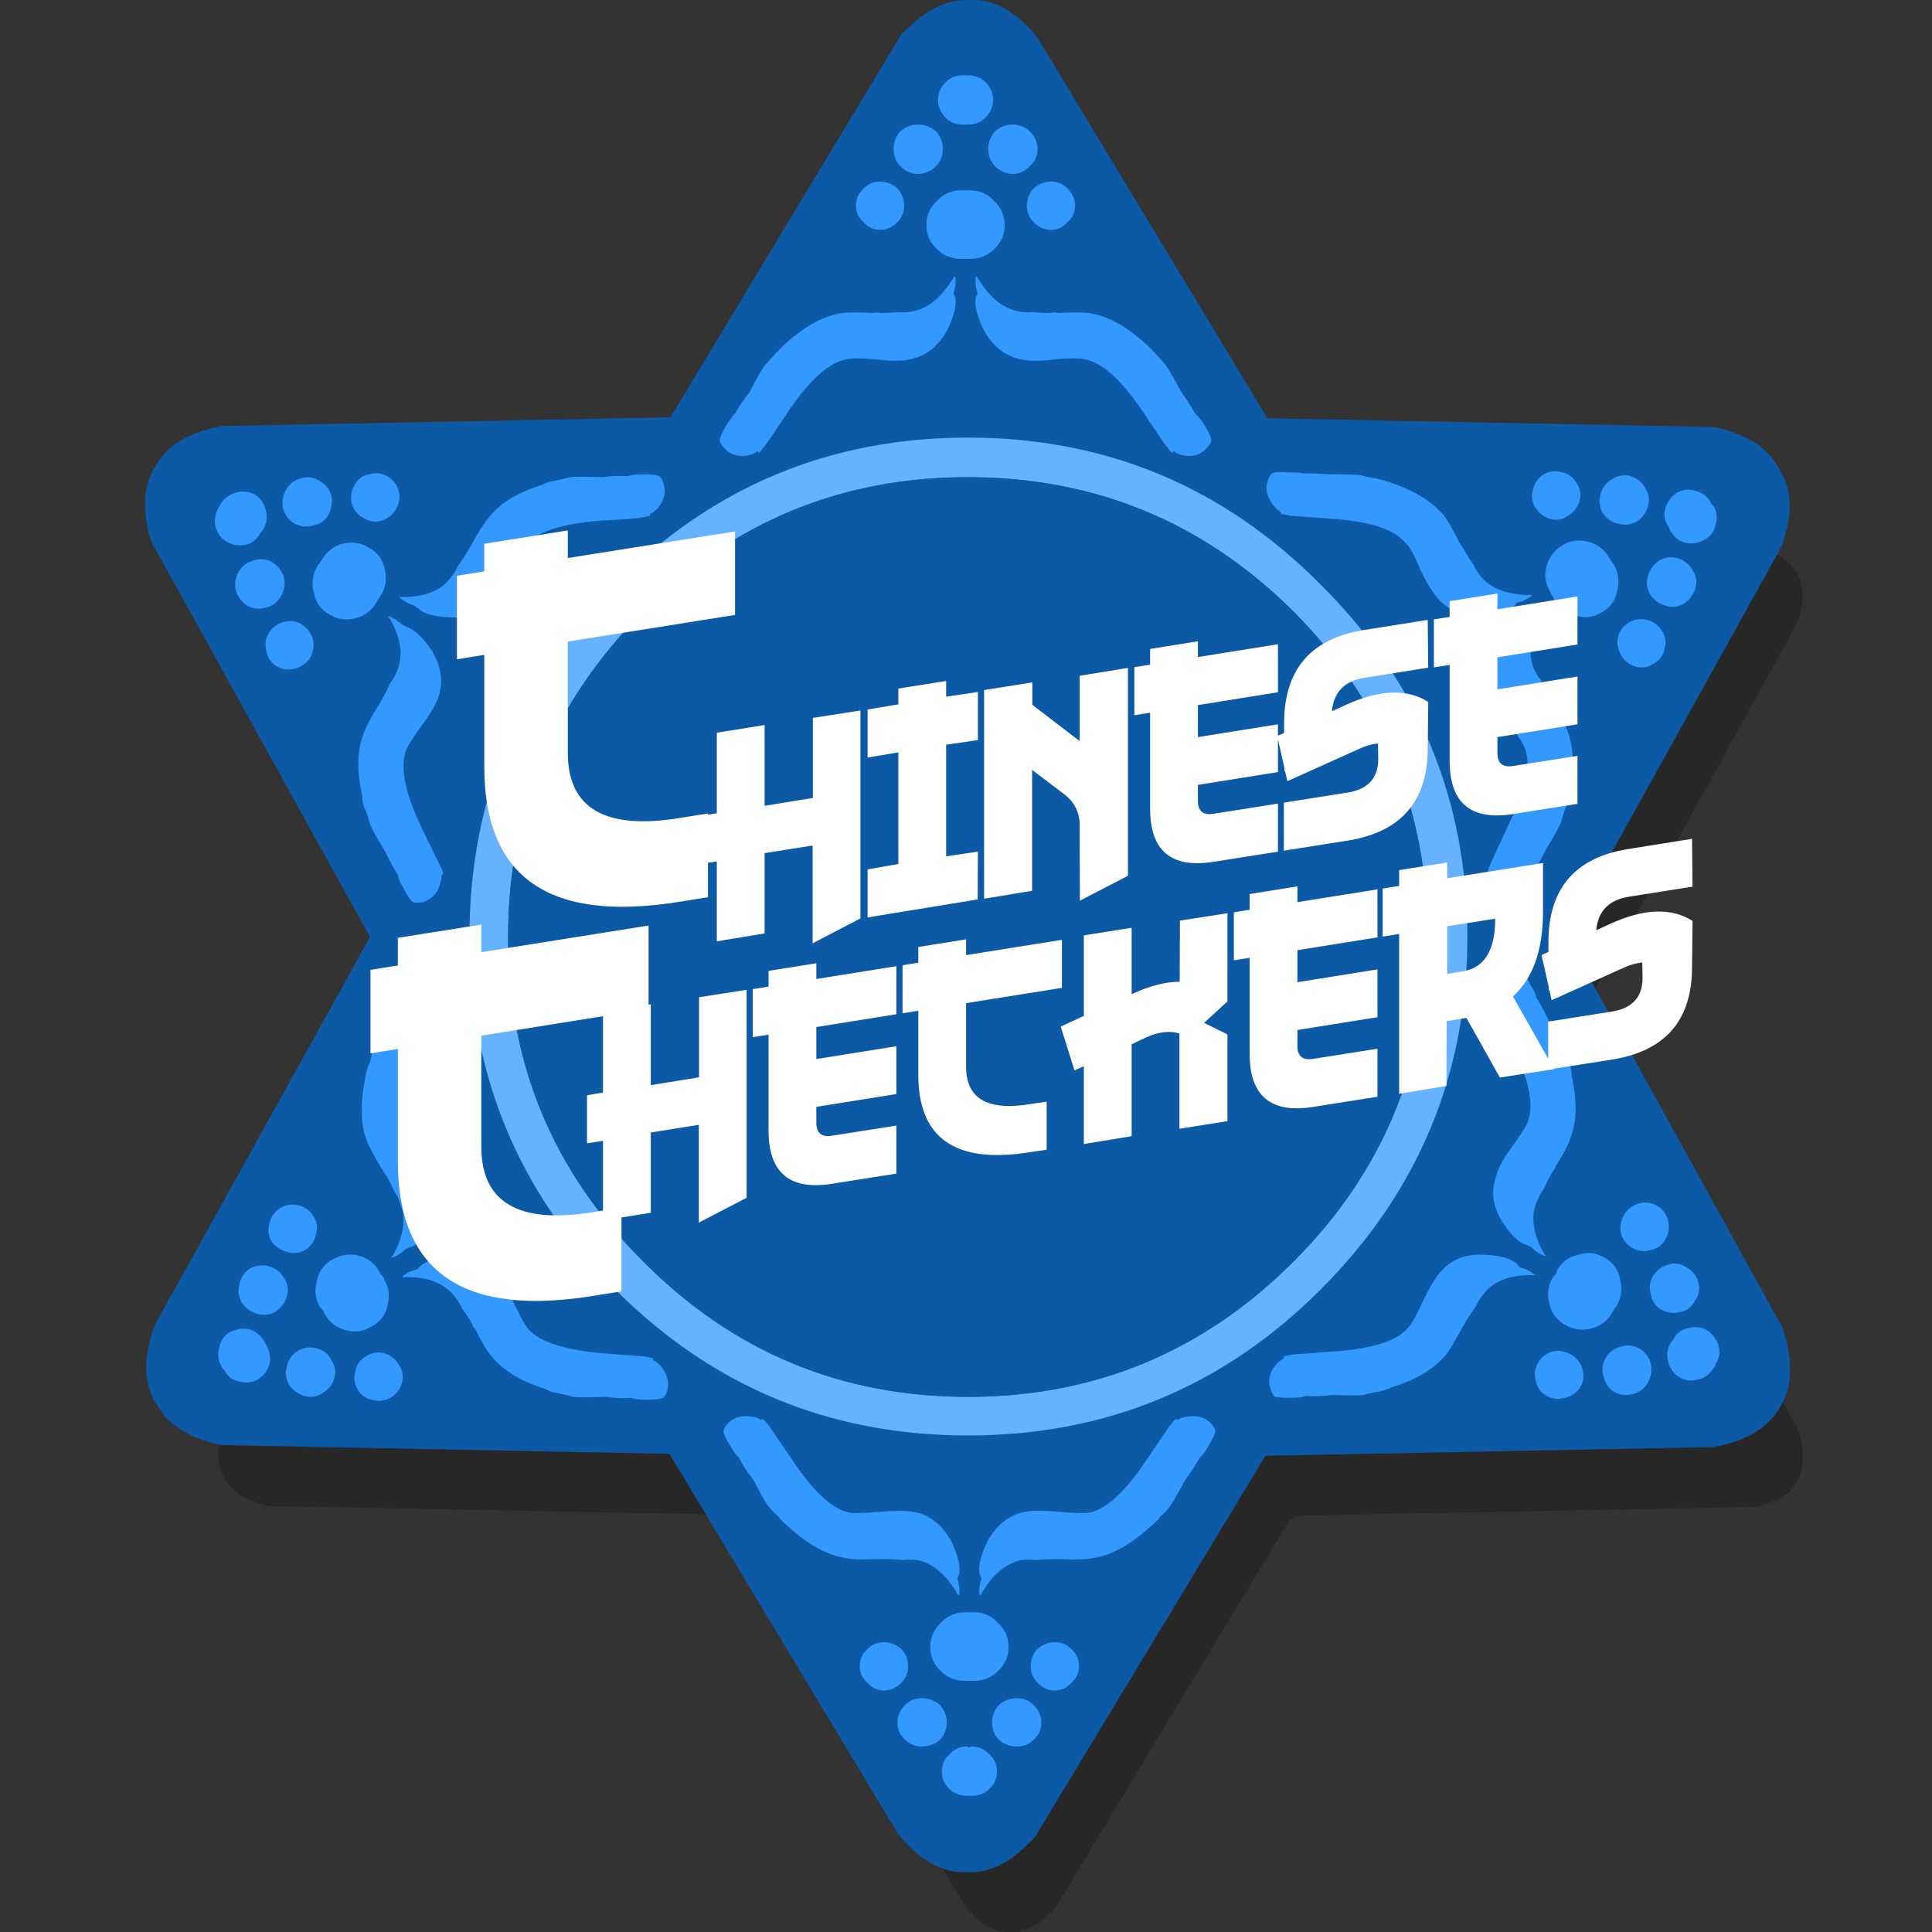 <?xml version="1.0" encoding="utf-8"?><svg id="icoShuttle-Files-MenuAPP-B1" image-rendering="auto" baseProfile="basic" version="1.1" x="0px" y="0px" width="100" height="100" xmlns="http://www.w3.org/2000/svg" xmlns:xlink="http://www.w3.org/1999/xlink"><rect width="100%" height="100%" fill="#333333" stroke="none"/><g id="000-EXPORT-100x100_mcLogoDC-B_eng" overflow="visible"><path fill="#000" fill-opacity=".231" stroke="none" d="M93.05 32.2Q94.1 29.1 90.8 28.25L67.2 27.8 66.75 27.55 54.6 7.35Q52.4 4.9 50.05 7.35L37.9 27.55 37.35 27.75 13.75 28.2Q10.55 28.9 11.5 32.15L22.9 52.8 22.95 53.35 11.55 74Q10.55 77.1 13.85 77.95L37.4 78.4 37.9 78.65 50.05 98.8Q52.25 101.25 54.6 98.8L66.75 78.65 67.25 78.45 90.85 78Q94.05 77.35 93.1 74.05L81.7 53.45 81.65 52.85 93.05 32.2Z"/><path fill="#0C59A6" stroke="none" d="M90.85 27.6Q91.85 24.45 88.6 23.65L65 23.15 64.55 22.9 52.4 2.7Q50.2 .3 47.85 2.7L35.65 22.9 35.15 23.1 11.55 23.55Q8.3 24.25 9.25 27.5L20.7 48.15 20.75 48.7 9.35 69.35Q8.3 72.5 11.6 73.3L35.2 73.75 35.65 74 47.8 94.15Q50 96.6 52.35 94.15L64.55 74 65.05 73.85 88.6 73.35Q91.85 72.7 90.9 69.45L79.5 48.8 79.45 48.2 90.85 27.6Z"/><path fill="#0C59A6" stroke="none" d="M88.95 22.15Q88.8 22.15 88.6 22.1L65.6 21.65 53.7 1.95 53.6 1.85Q53.55 1.75 53.5 1.7 51.9 -.1 50.2 0L50.1 0Q48.45 -.05 46.8 1.65L46.75 1.65Q46.65 1.75 46.55 1.9L46.55 1.95 34.7 21.6 11.5 22.05Q11.4 22.05 11.25 22.1 8.85 22.6 8.05 24.15 7.1 25.55 7.8 27.95L7.85 28Q7.85 28.1 7.9 28.2L7.95 28.2 7.95 28.25 19.15 48.5 8 68.6 8 68.65Q7.95 68.75 7.9 68.9 7.15 71.2 8.1 72.7L8.1 72.65Q8.9 74.2 11.25 74.75 11.4 74.8 11.6 74.8L34.65 75.25 46.5 94.95 46.6 95.05Q46.65 95.1 46.7 95.2 46.75 95.2 46.75 95.25 48.35 97 50.05 96.9L50.1 96.9Q51.75 97 53.4 95.25L53.45 95.25 53.45 95.2Q53.55 95.1 53.65 95L53.65 94.95 65.5 75.35 88.65 74.9Q88.8 74.9 88.9 74.85L88.95 74.85Q91.3 74.35 92.15 72.8 93.05 71.35 92.35 69L92.35 68.95Q92.3 68.85 92.3 68.8L92.25 68.75 92.25 68.7 81.05 48.4 92.15 28.4 92.15 28.35Q92.25 28.2 92.3 28.1L92.3 28Q93.05 25.75 92.1 24.3 91.35 22.75 88.95 22.15M90.4 25.25Q90.85 26.1 90.45 27.4L79.05 48Q79 48.1 79 48.25L79.05 48.85Q79.05 48.9 79.1 49L90.5 69.6Q90.9 71 90.45 71.85 89.95 72.65 88.6 72.95L65 73.4Q64.95 73.4 64.9 73.4L64.4 73.6Q64.25 73.65 64.15 73.8L52.05 93.9Q51 94.95 50.05 94.95 49.1 94.95 48.2 93.9L36.05 73.8Q35.95 73.65 35.85 73.6L35.4 73.35Q35.35 73.3 35.2 73.3L11.7 72.85Q10.3 72.5 9.8 71.7 9.3 70.85 9.75 69.5L21.15 48.9Q21.2 48.8 21.2 48.65L21.1 48.1Q21.1 48 21.05 47.95L9.7 27.35Q9.25 25.95 9.75 25.1 10.25 24.3 11.6 24L35.15 23.55Q35.25 23.55 35.3 23.5L35.85 23.3Q35.95 23.25 36.05 23.1L48.2 3Q49.2 1.95 50.15 1.95 51.1 1.95 52.05 3L64.15 23.1Q64.25 23.2 64.35 23.25L64.75 23.55Q64.85 23.6 65 23.6L88.55 24.05Q89.9 24.45 90.4 25.25Z"/><path fill="#39F" stroke="none" d="M53.9 89.15Q53.9 88.65 53.5 88.25 53.15 87.9 52.65 87.9 52.1 87.9 51.7 88.25 51.35 88.65 51.35 89.15 51.35 89.7 51.7 90.05 52.1 90.4 52.65 90.4 53.15 90.4 53.5 90.05 53.9 89.7 53.9 89.15M50.15 90.45Q50.1 90.4 50.05 90.4 49.5 90.4 49.15 90.8 48.75 91.15 48.75 91.7 48.75 92.25 49.15 92.6 49.5 92.95 50.05 92.95 50.1 92.95 50.15 92.95 50.25 92.95 50.3 92.95 50.85 92.95 51.2 92.6 51.6 92.25 51.6 91.7 51.6 91.15 51.2 90.8 50.85 90.4 50.3 90.4 50.25 90.4 50.15 90.45M49 89.15Q49 88.65 48.65 88.25 48.25 87.9 47.7 87.9 47.2 87.9 46.85 88.25 46.45 88.65 46.45 89.15 46.45 89.7 46.85 90.05 47.2 90.4 47.7 90.4 48.25 90.4 48.65 90.05 49 89.7 49 89.15M44.9 85.35Q44.5 85.7 44.5 86.25 44.5 86.75 44.9 87.1 45.25 87.5 45.75 87.5 46.25 87.5 46.65 87.1 47 86.75 47 86.25 47 85.7 46.65 85.35 46.25 85 45.75 85 45.25 85 44.9 85.35M53.7 85.35Q53.35 85.7 53.35 86.25 53.35 86.75 53.7 87.1 54.1 87.5 54.6 87.5 55.1 87.5 55.45 87.1 55.85 86.75 55.85 86.25 55.85 85.7 55.45 85.35 55.1 85 54.6 85 54.1 85 53.7 85.35M51.65 86.5Q52.2 86 52.2 85.25 52.2 84.5 51.65 84 51.15 83.45 50.4 83.45 50.3 83.45 50.15 83.45 50.05 83.45 49.95 83.45 49.2 83.45 48.7 84 48.15 84.5 48.15 85.25 48.15 86 48.7 86.5 49.2 87 49.95 87 50.05 87 50.15 87 50.3 87 50.4 87 51.15 87 51.65 86.5M69.05 69.95Q67.1 70.1 67 70.1 66.7 70.15 66.45 70.2 66.45 70.25 66.45 70.3 66.1 70.5 65.85 70.9 65.6 71.4 65.75 71.85 65.85 72.2 66 72.3 66.15 72.35 66.85 72.35 67.4 72.35 67.6 72.25 68.25 72.3 68.95 72.2 70.3 72.25 70.6 72.2 70.95 72.1 71.25 72.05 71.35 72.05 71.5 72 71.75 71.95 72.05 71.8 74 71.2 74.9 70.05 75.15 69.7 75.7 68.7 75.8 68.55 75.9 68.35 76.15 67.95 76.4 67.6 76.55 67.25 76.85 66.9 77.6 66 79.25 66 79.349 66 79.5 66 79.448 65.998 79.4 65.95 79.1 65.7 78.65 65.6 78.6 65.5 78.5 65.4 78.05 65 76.85 64.95 75.4 64.85 74.55 65.85 74.15 66.3 73.65 67.35 73.15 68.45 72.9 68.7 72.05 69.75 69.05 69.95M60.95 73.5Q60.9 73.45 60.85 73.45 60.7 73.6 60.5 73.85 60.45 73.95 59.35 75.55 57.7 78.05 56.35 78.3 55.95 78.35 54.8 78.25 53.65 78.15 53.05 78.25 51.8 78.5 51.1 79.8 50.6 80.85 50.7 81.45 50.75 81.6 50.8 81.7 50.65 82.15 50.7 82.55 50.75 82.55 50.75 82.6 50.8 82.5 50.85 82.4 51.7 81 52.85 80.75 53.25 80.7 53.65 80.75 54.05 80.7 54.55 80.7 54.75 80.7 54.95 80.7 56.1 80.75 56.55 80.65 57.95 80.45 59.45 79.1 59.7 78.9 59.9 78.7 60 78.6 60.05 78.5 60.3 78.3 60.5 78.05 60.7 77.8 61.35 76.6 61.75 76.05 62.1 75.45 62.25 75.35 62.55 74.85 62.9 74.25 62.9 74.1 62.9 73.9 62.65 73.65 62.3 73.3 61.75 73.3 61.25 73.3 60.95 73.5M14.85 70.7Q14.7 71.2 14.95 71.65 15.25 72.1 15.75 72.25 16.25 72.4 16.7 72.1 17.15 71.85 17.3 71.35 17.45 70.85 17.15 70.4 16.9 69.9 16.4 69.8 15.9 69.65 15.45 69.9 15 70.15 14.85 70.7M13.7 69.45Q13.4 68.95 12.9 68.8 12.4 68.7 11.9 68.95 11.45 69.2 11.35 69.75 11.2 70.25 11.45 70.7 11.5 70.8 11.55 70.85 11.55 70.9 11.6 70.9 11.85 71.4 12.35 71.5 12.9 71.65 13.35 71.4 13.8 71.1 13.95 70.6 14.05 70.1 13.8 69.65 13.75 69.55 13.7 69.5L13.7 69.45M12.4 66.45Q12.25 66.95 12.5 67.4 12.8 67.85 13.3 68 13.8 68.15 14.25 67.9 14.7 67.6 14.85 67.1 15 66.6 14.7 66.15 14.45 65.7 13.95 65.55 13.45 65.4 12.95 65.65 12.5 65.95 12.4 66.45M17.2 65.2Q16.55 65.55 16.4 66.3 16.2 67 16.55 67.65 16.65 67.75 16.75 67.85 16.75 67.95 16.8 68 17.15 68.65 17.9 68.85 18.6 69.05 19.25 68.65 19.9 68.3 20.05 67.6 20.25 66.85 19.9 66.25 19.85 66.1 19.75 66 19.7 65.95 19.65 65.85 19.3 65.2 18.6 65 17.9 64.8 17.2 65.2M15.8 64.7Q16.25 64.4 16.35 63.9 16.5 63.4 16.25 63 16 62.55 15.5 62.4 15 62.25 14.55 62.5 14.1 62.75 13.95 63.3 13.8 63.8 14.05 64.25 14.35 64.65 14.85 64.8 15.35 64.95 15.8 64.7M37.7 73.65Q37.45 73.9 37.45 74.1 37.45 74.25 37.8 74.85 38.1 75.35 38.25 75.45 38.55 76.05 39 76.6 39.6 77.8 39.85 78.05 40.05 78.3 40.3 78.5 40.35 78.6 40.45 78.7 40.65 78.9 40.9 79.1 42.4 80.45 43.8 80.65 44.25 80.75 45.4 80.7 45.6 80.7 45.8 80.7 46.3 80.7 46.7 80.75 47.1 80.7 47.5 80.75 48.65 81 49.5 82.4 49.55 82.5 49.6 82.6 49.6 82.55 49.65 82.55 49.7 82.15 49.55 81.7 49.6 81.6 49.65 81.45 49.75 80.85 49.25 79.8 48.55 78.5 47.3 78.25 46.7 78.15 45.55 78.25 44.35 78.35 44 78.3 42.65 78.05 41 75.55 39.9 73.95 39.85 73.85 39.65 73.6 39.5 73.45 39.45 73.45 39.4 73.5 39.1 73.3 38.6 73.3 38.05 73.3 37.7 73.65M20.8 71.6Q20.95 71.1 20.65 70.65 20.4 70.2 19.9 70.05 19.4 69.9 18.95 70.2 18.5 70.45 18.4 70.95 18.25 71.45 18.5 71.9 18.75 72.35 19.25 72.45 19.75 72.6 20.2 72.35 20.65 72.1 20.8 71.6M26.6 67.45Q26.15 66.4 25.75 65.95 24.9 64.95 23.4 65.05 22.25 65.1 21.8 65.5 21.7 65.6 21.6 65.7 21.15 65.8 20.85 66.05 20.85 66.098 20.8 66.1 20.902 66.1 21.05 66.1 22.65 66.1 23.45 67 23.75 67.35 23.9 67.7 24.15 68.05 24.4 68.45 24.45 68.65 24.6 68.8 25.1 69.8 25.4 70.15 26.3 71.3 28.25 71.9 28.5 72.05 28.8 72.1 28.9 72.1 29.05 72.15 29.35 72.2 29.65 72.3 30 72.35 31.35 72.3 32.05 72.4 32.65 72.35 32.9 72.45 33.45 72.45 34.15 72.45 34.3 72.35 34.45 72.3 34.55 71.95 34.65 71.45 34.4 71 34.15 70.55 33.8 70.4 33.8 70.35 33.8 70.3 33.6 70.25 33.3 70.2 33.2 70.2 31.25 70.05 28.25 69.8 27.35 68.8 27.1 68.5 26.6 67.45M22.05 50.3Q21.7 50.25 21.55 50.3 21.4 50.4 21.05 51 20.8 51.5 20.75 51.7 20.4 52.25 20.15 52.9 19.4 54.05 19.3 54.35 19.2 54.7 19.15 55 19.1 55.1 19.05 55.2 18.95 55.5 18.9 55.8 18.5 57.8 19 59.1 19.2 59.55 19.75 60.5L19.8 60.5Q19.85 60.7 20 60.85 20.25 61.3 20.4 61.65 20.65 62 20.75 62.4 21.15 63.5 20.35 64.95 20.3 65 20.25 65.1L20.3 65.1Q20.7 64.95 21 64.65 21.1 64.6 21.25 64.55 21.8 64.4 22.45 63.4 23.3 62.15 22.85 60.95 22.65 60.35 21.95 59.4 21.3 58.45 21.15 58.1 20.75 56.8 22.05 54.1 22.9 52.35 22.95 52.25 23.05 52 23.1 51.75L23.05 51.7Q23.05 51.35 22.8 50.9 22.55 50.45 22.05 50.3M20.15 31.9Q20.1 31.9 20.05 31.9 20.15 32 20.2 32.05 21 33.5 20.6 34.6 20.45 35.05 20.2 35.35 20.05 35.7 19.8 36.15 19.7 36.35 19.6 36.5 19 37.45 18.85 37.9 18.3 39.2 18.75 41.2 18.75 41.5 18.85 41.8 18.9 41.9 18.95 42 19.05 42.3 19.15 42.65 19.25 42.95 19.95 44.1 20.25 44.75 20.6 45.3 20.6 45.5 20.9 46 21.2 46.6 21.4 46.7 21.55 46.75 21.9 46.7 22.35 46.55 22.65 46.1 22.85 45.65 22.85 45.3 22.9 45.25 22.95 45.25 22.9 45 22.75 44.75 22.7 44.65 21.85 42.9 20.55 40.2 21 38.9 21.1 38.55 21.8 37.6 22.5 36.65 22.7 36.05 23.1 34.85 22.3 33.6 21.65 32.65 21.05 32.45 20.95 32.4 20.85 32.35 20.5 32.05 20.15 31.9M13.8 33.75Q13.9 34.25 14.35 34.5 14.8 34.75 15.3 34.6 15.8 34.45 16.05 34.05 16.3 33.6 16.2 33.1 16.05 32.6 15.6 32.3 15.15 32.05 14.65 32.2 14.15 32.35 13.9 32.8 13.65 33.2 13.8 33.75M12.35 29.6Q12.1 30.05 12.2 30.55 12.35 31.05 12.8 31.35 13.25 31.6 13.75 31.45 14.25 31.35 14.55 30.85 14.8 30.4 14.7 29.9 14.55 29.4 14.1 29.1 13.65 28.85 13.15 29 12.6 29.15 12.35 29.6M13.75 26.4Q13.65 25.9 13.2 25.6 12.7 25.35 12.2 25.5 11.7 25.65 11.4 26.1L11.4 26.15Q11.35 26.2 11.3 26.3 11.05 26.75 11.15 27.25 11.3 27.8 11.75 28.05 12.2 28.3 12.75 28.2 13.25 28.05 13.5 27.55 13.55 27.55 13.55 27.5 13.6 27.45 13.65 27.35 13.9 26.9 13.75 26.4M16.65 29Q16.6 29.05 16.55 29.15 16.45 29.25 16.4 29.35 16.05 30 16.25 30.7 16.4 31.45 17.05 31.8 17.7 32.2 18.4 32 19.15 31.8 19.5 31.15 19.55 31.05 19.6 31 19.65 30.9 19.75 30.75 20.1 30.15 19.9 29.4 19.75 28.7 19.1 28.35 18.45 27.95 17.7 28.15 17 28.35 16.65 29M17 26.65Q17.25 26.15 17.15 25.65 17 25.15 16.55 24.9 16.1 24.6 15.6 24.75 15.05 24.9 14.8 25.35 14.55 25.8 14.65 26.3 14.8 26.85 15.25 27.1 15.7 27.35 16.2 27.2 16.75 27.1 17 26.65M20.05 24.65Q19.6 24.4 19.1 24.55 18.6 24.65 18.35 25.1 18.1 25.55 18.2 26.05 18.35 26.55 18.8 26.8 19.25 27.1 19.75 26.95 20.25 26.8 20.5 26.35 20.75 25.9 20.65 25.45 20.5 24.9 20.05 24.65M32.5 24.65Q31.85 24.6 31.2 24.7 29.85 24.65 29.5 24.7 29.15 24.8 28.85 24.85 28.75 24.9 28.6 24.9 28.35 24.95 28.05 25.1 26.1 25.7 25.25 26.85 24.95 27.2 24.4 28.2 24.3 28.35 24.2 28.55 23.95 28.95 23.7 29.3 23.55 29.65 23.25 30 22.5 30.9 20.85 30.9 20.75 30.9 20.65 30.9L20.7 30.95Q21 31.2 21.45 31.35 21.5 31.4 21.65 31.5 22.05 31.9 23.25 31.95 24.7 32.05 25.55 31.05 26 30.6 26.45 29.55 26.95 28.5 27.2 28.2 28.05 27.2 31.05 26.95 33 26.85 33.15 26.8 33.45 26.75 33.65 26.7 33.65 26.65 33.65 26.6 34 26.45 34.25 26 34.5 25.55 34.35 25.05 34.25 24.7 34.1 24.65 33.95 24.55 33.25 24.55 32.7 24.55 32.5 24.65M49.45 14.35L49.4 14.3Q49.35 14.4 49.3 14.45 48.45 15.85 47.3 16.1 46.9 16.2 46.5 16.15 46.1 16.2 45.55 16.2 45.4 16.15 45.2 16.2 44.05 16.15 43.6 16.2 42.2 16.4 40.7 17.75 40.45 17.95 40.25 18.2 40.15 18.25 40.1 18.35 39.85 18.6 39.65 18.85 39.4 19.1 38.8 20.3 38.35 20.85 38.05 21.4 37.9 21.55 37.6 22 37.25 22.6 37.25 22.8 37.25 22.95 37.5 23.2 37.85 23.6 38.4 23.6 38.9 23.6 39.2 23.35 39.25 23.4 39.3 23.45 39.45 23.25 39.65 23 39.7 22.95 40.8 21.3 42.45 18.85 43.8 18.6 44.15 18.5 45.35 18.6 46.5 18.75 47.1 18.6 48.35 18.35 49.05 17.05 49.55 16 49.45 15.4 49.4 15.3 49.35 15.2 49.5 14.75 49.45 14.35M48.8 7.7Q48.8 7.2 48.45 6.8 48.05 6.45 47.5 6.45 47 6.45 46.6 6.8 46.25 7.2 46.25 7.7 46.25 8.25 46.6 8.6 47 9 47.5 9 48.05 9 48.45 8.6 48.8 8.25 48.8 7.7M45.55 9.4Q45.05 9.4 44.7 9.75 44.3 10.15 44.3 10.65 44.3 11.15 44.7 11.5 45.05 11.9 45.55 11.9 46.05 11.9 46.45 11.5 46.8 11.15 46.8 10.65 46.8 10.15 46.45 9.75 46.05 9.4 45.55 9.4M54.4 11.9Q54.9 11.9 55.25 11.5 55.65 11.15 55.65 10.65 55.65 10.15 55.25 9.75 54.9 9.4 54.4 9.4 53.9 9.4 53.5 9.75 53.15 10.15 53.15 10.65 53.15 11.15 53.5 11.5 53.9 11.9 54.4 11.9M52 11.65Q52 10.9 51.45 10.4 50.95 9.85 50.2 9.85 50.1 9.85 49.95 9.85 49.85 9.85 49.75 9.85 49 9.85 48.5 10.4 47.95 10.9 47.95 11.65 47.95 12.4 48.5 12.9 49 13.4 49.75 13.4 49.85 13.4 49.95 13.4 50.1 13.4 50.2 13.4 50.95 13.4 51.45 12.9 52 12.4 52 11.65M53.3 8.6Q53.7 8.25 53.7 7.7 53.7 7.2 53.3 6.8 52.95 6.45 52.4 6.45 51.9 6.45 51.5 6.8 51.15 7.2 51.15 7.7 51.15 8.25 51.5 8.6 51.9 9 52.4 9 52.95 9 53.3 8.6M51.4 5.15Q51.4 4.65 51 4.25 50.65 3.9 50.1 3.9 50.05 3.9 49.95 3.9 49.9 3.9 49.85 3.9 49.3 3.9 48.95 4.25 48.55 4.65 48.55 5.15 48.55 5.7 48.95 6.1 49.3 6.45 49.85 6.45 49.9 6.45 49.95 6.45 50.05 6.45 50.1 6.45 50.65 6.45 51 6.1 51.4 5.7 51.4 5.15M66.7 24.45Q66 24.4 65.85 24.5 65.7 24.6 65.6 24.95 65.45 25.4 65.75 25.9 65.95 26.3 66.3 26.5 66.3 26.55 66.3 26.6 66.55 26.65 66.85 26.7 66.95 26.7 68.9 26.85 71.9 27.05 72.75 28.1 73.05 28.35 73.5 29.45 74 30.5 74.4 30.95 75.25 31.95 76.7 31.85 77.9 31.8 78.35 31.4 78.45 31.3 78.5 31.2 78.95 31.1 79.25 30.85L79.3 30.8Q79.2 30.8 79.1 30.8 77.45 30.75 76.7 29.9 76.4 29.55 76.25 29.2 76 28.85 75.75 28.4 75.65 28.25 75.55 28.1 75.05 27.1 74.75 26.7 73.85 25.6 71.9 24.95 71.6 24.85 71.35 24.8 71.25 24.75 71.1 24.75 70.8 24.7 70.45 24.6 70.15 24.55 68.8 24.55 68.1 24.5 67.45 24.5 67.25 24.45 66.7 24.45M61.85 21.4Q61.55 20.85 61.15 20.3 60.5 19.1 60.3 18.85 60.1 18.6 59.85 18.35 59.8 18.25 59.7 18.2 59.5 17.95 59.25 17.75 57.75 16.4 56.35 16.2 55.9 16.15 54.75 16.2 54.55 16.15 54.35 16.2 53.85 16.2 53.45 16.15 53.05 16.2 52.65 16.1 51.5 15.85 50.65 14.45 50.6 14.4 50.55 14.3L50.5 14.35Q50.45 14.75 50.6 15.2 50.55 15.3 50.5 15.4 50.4 16 50.9 17.05 51.6 18.35 52.85 18.6 53.45 18.75 54.6 18.6 55.75 18.5 56.15 18.6 57.5 18.85 59.15 21.3 60.25 22.95 60.3 23 60.5 23.25 60.65 23.45 60.7 23.4 60.75 23.35 61.05 23.6 61.55 23.6 62.1 23.6 62.45 23.2 62.7 22.95 62.7 22.8 62.7 22.6 62.35 22 62.05 21.55 61.85 21.4M88.7 70.8L88.75 70.75Q88.8 70.7 88.8 70.6 89.1 70.15 88.95 69.65 88.8 69.15 88.35 68.85 87.9 68.6 87.35 68.75 86.85 68.85 86.6 69.35L86.55 69.4Q86.5 69.45 86.45 69.55 86.2 70 86.35 70.5 86.5 71.05 86.95 71.3 87.4 71.55 87.9 71.4 88.4 71.3 88.7 70.8M81.9 70.85Q81.75 70.35 81.3 70.1 80.85 69.85 80.35 69.95 79.85 70.1 79.6 70.55 79.35 71 79.5 71.5 79.6 72 80.05 72.25 80.5 72.5 81 72.35 81.5 72.25 81.8 71.8 82.05 71.35 81.9 70.85M84.85 69.8Q84.4 69.55 83.9 69.7 83.35 69.85 83.1 70.3 82.85 70.75 83 71.25 83.1 71.75 83.55 72.05 84 72.3 84.55 72.15 85.05 72 85.3 71.55 85.55 71.1 85.45 70.6 85.3 70.05 84.85 69.8M83.7 67.55Q84.05 66.9 83.85 66.2 83.7 65.45 83.05 65.1 82.4 64.7 81.7 64.95 80.95 65.1 80.6 65.75 80.55 65.85 80.55 65.95 80.45 66 80.35 66.15 80 66.8 80.2 67.5 80.35 68.2 81.05 68.6 81.7 68.95 82.4 68.75 83.1 68.55 83.45 67.95 83.5 67.85 83.55 67.75 83.65 67.65 83.7 67.55M86.2 64.15Q86.45 63.7 86.35 63.2 86.2 62.65 85.75 62.4 85.3 62.15 84.8 62.3 84.3 62.45 84.05 62.9 83.8 63.35 83.9 63.85 84.05 64.35 84.5 64.6 84.95 64.85 85.45 64.7 85.95 64.6 86.2 64.15M87.9 66.35Q87.75 65.85 87.3 65.6 86.85 65.3 86.35 65.45 85.85 65.6 85.55 66.05 85.3 66.5 85.45 67 85.55 67.55 86 67.8 86.5 68.05 87 67.9 87.5 67.8 87.75 67.3 88.05 66.85 87.9 66.35M81.25 59Q81.8 57.7 81.35 55.7 81.35 55.4 81.25 55.1 81.2 55 81.15 54.9 81.05 54.6 80.95 54.25 80.85 53.95 80.15 52.8 79.85 52.15 79.5 51.6 79.5 51.4 79.2 50.95 78.9 50.3 78.75 50.2 78.6 50.15 78.25 50.25 77.75 50.35 77.5 50.8 77.25 51.25 77.25 51.6 77.2 51.65 77.15 51.65 77.2 51.9 77.35 52.2 77.4 52.3 78.25 54.05 79.55 56.7 79.1 58 79 58.35 78.3 59.3 77.6 60.25 77.45 60.85 77 62.1 77.8 63.3 78.45 64.3 79.05 64.45 79.15 64.5 79.25 64.55 79.6 64.9 79.95 65 79.998 65 80.05 65.05 79.949 64.948 79.9 64.85 79.1 63.4 79.5 62.3 79.65 61.9 79.9 61.55 80.05 61.2 80.3 60.75 80.4 60.6 80.5 60.45L80.5 60.4Q81.1 59.45 81.25 59M81.2 41.1Q81.65 39.1 81.1 37.75 80.95 37.35 80.35 36.4L80.35 36.35Q80.25 36.2 80.15 36.05 79.9 35.6 79.75 35.2 79.5 34.9 79.35 34.5 78.95 33.35 79.8 31.95 79.85 31.85 79.9 31.75 79.85 31.75 79.8 31.8 79.45 31.9 79.1 32.25 79 32.25 78.9 32.3 78.3 32.5 77.65 33.45 76.85 34.7 77.25 35.95 77.45 36.5 78.15 37.5 78.85 38.45 78.95 38.8 79.4 40.05 78.05 42.75 77.25 44.5 77.2 44.6 77.05 44.9 77 45.15 77.05 45.15 77.1 45.15 77.1 45.55 77.3 46 77.6 46.45 78.05 46.55 78.45 46.65 78.55 46.55 78.75 46.5 79.05 45.85 79.35 45.4 79.35 45.15 79.7 44.65 80 44 80.7 42.85 80.8 42.55 80.9 42.2 81 41.9 81.05 41.8 81.1 41.65 81.15 41.4 81.2 41.1M84.65 34.5Q85.15 34.65 85.6 34.35 86.05 34.1 86.15 33.6 86.3 33.1 86.05 32.7 85.8 32.25 85.3 32.1 84.8 31.95 84.35 32.2 83.9 32.45 83.75 32.95 83.65 33.45 83.9 33.9 84.15 34.35 84.65 34.5M83.4 29.05Q83.35 28.95 83.3 28.9 82.95 28.25 82.25 28.05 81.5 27.85 80.9 28.2 80.25 28.6 80.05 29.3 79.85 30 80.25 30.65 80.3 30.8 80.4 30.9 80.4 30.95 80.45 31.05 80.85 31.7 81.55 31.85 82.25 32.1 82.9 31.7 83.55 31.35 83.7 30.6 83.9 29.9 83.55 29.25 83.5 29.15 83.4 29.05M81.75 25.95Q81.9 25.45 81.6 25 81.35 24.55 80.85 24.45 80.35 24.3 79.9 24.55 79.5 24.8 79.35 25.3 79.2 25.8 79.45 26.25 79.75 26.7 80.2 26.85 80.75 27 81.15 26.7 81.6 26.45 81.75 25.95M83.75 27.1Q84.25 27.25 84.7 27 85.15 26.75 85.3 26.2 85.45 25.7 85.15 25.25 84.9 24.8 84.4 24.65 83.9 24.5 83.45 24.8 83 25.05 82.85 25.55 82.7 26.05 82.95 26.55 83.25 27 83.75 27.1M87.75 30.45Q87.9 29.95 87.6 29.5 87.35 29.05 86.85 28.9 86.35 28.75 85.9 29 85.45 29.3 85.3 29.8 85.15 30.3 85.4 30.75 85.7 31.2 86.2 31.35 86.7 31.5 87.15 31.25 87.6 30.95 87.75 30.45M88.8 27.15Q88.95 26.65 88.7 26.2 88.6 26.1 88.55 26.05L88.55 26Q88.3 25.55 87.75 25.4 87.25 25.25 86.8 25.5 86.35 25.8 86.2 26.3 86.05 26.8 86.35 27.25 86.4 27.35 86.45 27.45 86.7 27.95 87.25 28.1 87.75 28.2 88.2 27.95 88.7 27.7 88.8 27.15Z"/><path fill="#66B2FF" stroke="none" d="M68.35 30.25Q60.8 22.65 50.1 22.65 39.4 22.65 31.85 30.25 24.3 37.8 24.3 48.5 24.3 59.15 31.85 66.75 39.4 74.3 50.1 74.3 60.8 74.3 68.35 66.75 75.95 59.15 75.95 48.5 75.95 37.8 68.35 30.25M50.1 24.7Q59.95 24.7 66.95 31.65 73.9 38.65 73.9 48.5 73.9 58.35 66.95 65.3 59.95 72.3 50.1 72.3 40.25 72.3 33.3 65.3 26.3 58.35 26.3 48.5 26.3 38.65 33.3 31.65 40.25 24.7 50.1 24.7Z"/><path fill="#0C59A6" stroke="none" d="M66.95 31.65Q59.95 24.7 50.1 24.7 40.25 24.7 33.3 31.65 26.3 38.65 26.3 48.5 26.3 58.35 33.3 65.3 40.25 72.3 50.1 72.3 59.95 72.3 66.95 65.3 73.9 58.35 73.9 48.5 73.9 38.65 66.95 31.65Z"/><g id="0-SHUTTLE_0-Comun_Logos-Juegos_102-DamasChinas_elements_textoDC-EN" transform="matrix(.255 0 0 .255 15.95 35.45)"><path fill="#FFF" stroke="none" d="M18.2 73.9L18.2 96.6Q18.2 130.35 57.65 124.05L63.6 123.1 63.6 108.1 69.55 107.15 69.55 90.85 79.3 89.3 79.3 109.15 89 104.1 89 61.9 79.35 63.4 79.35 79.65 69.55 81.25 69.55 64.85 69.1 64.9 69.1 48.85 35.15 54.25 35.15 48.65 18.2 51.35 18.2 56.95 12.65 57.85 12.65 74.8 18.2 73.9M35.15 93.75L35.15 71.2 59.85 67.25 59.85 82.75 56.6 83.3 56.6 93.05 59.85 92.55 59.85 106.7 57.65 107.05Q35.15 110.65 35.15 93.75M120.65 56.9L120.65 66.65 123.85 66.15 123.85 79.15Q123.85 98.5 146.5 94.85L149.9 94.35 149.9 84.6 146.5 85.1Q133.55 87.2 133.55 77.5L133.55 64.6 153 61.5 153 51.75 133.55 54.85 133.55 51.65 123.85 53.2 123.85 56.4 120.65 56.9M103.15 59.7L103.15 56.5 93.45 58.05 93.45 61.25 90.25 61.75 90.25 71.5 93.45 71 93.45 90.45Q93.45 103.35 106.4 101.25L119.4 99.2 119.4 89.45 106.4 91.5Q103.15 92.05 103.15 88.9L103.15 85.65 119.4 83.05 119.4 73.35 103.15 75.95 103.15 69.45 119.4 66.85 119.4 57.1 103.15 59.7M135.95 1.45L129.5 2.4 129.5 -.8 119.8 .75 119.8 3.95 113.55 5 113.55 14.75 119.8 13.7 119.8 36.35 113.55 37.45 113.55 47.2 135.9 43.55 135.95 33.85 129.5 34.8 129.5 12.15 135.95 11.2 135.95 1.45M186.6 46.35L176.95 47.85 176.9 60.25Q172.7 60.25 167.45 62.65L167.15 62.8 167.15 49.3 157.45 50.85 157.45 67.2 152.75 69.35 155.55 78.25 157.45 77.4 157.45 93.2 167.15 91.6 167.15 72.95 170.1 71.55Q174 69.8 176.95 70.8L176.85 70.85 176.85 90.1 186.6 88.55 186.6 70.95 181.85 68.6 186.6 64.25 186.6 46.35M191.1 45.65L187.9 46.15 187.9 55.9 191.1 55.4 191.1 74.85Q191.1 87.75 204.05 85.65L217.05 83.6 217.05 73.85 204.05 75.9Q200.8 76.45 200.8 73.3L200.8 70.05 217.05 67.45 217.05 57.75 200.8 60.35 200.8 53.85 217.05 51.25 217.05 41.5 200.8 44.1 200.8 40.9 191.1 42.45 191.1 45.65M250.65 45.85L250.65 36.15 231.2 39.25 231.2 36.05 221.45 37.6 221.45 40.8 218.1 41.35 218.1 51.1 221.45 50.55 221.45 83 231.05 81.4 231.1 68.25 235.1 67.6 241.9 79.7 252.9 78 252.85 77.9 264.7 76.05Q280.85 73.45 280.9 57.4L281 47.9Q274.6 43.85 264.4 48.45L261.45 49.8Q262 43.95 268.1 43L281 40.95 280.9 31.25 268.05 33.3Q251.75 35.85 251.75 52.25L251.75 54.2 250.35 54.85 251.8 61.25 251.8 62 251.95 61.95 252.4 64 267.05 57.4Q269.05 56.5 270.8 56.35L270.85 59Q271.1 65.25 264.7 66.3L251.7 68.35 251.7 75.85 244.55 63.25Q250.7 57.65 250.65 45.85M231.2 49L240.95 47.45Q240.95 57.1 234.35 58.15L231.2 58.65 231.2 49M166.4 -3.45L156.6 -1.85 156.6 11.4 147 4.05 147 -.5 137.2 1.05 137.2 43.4 146.95 41.8 146.95 17.25 153.35 22.1Q156.85 24.7 156.6 29.2L156.65 43.8 166.4 38.75 166.4 -3.45M241.4 -15.35L241.4 -18.55 231.7 -17 231.7 -13.8 228.5 -13.3 228.5 -3.55 231.7 -4.05 231.7 15.4Q231.7 28.3 244.65 26.2L257.65 24.15 257.65 14.4 244.65 16.45Q241.4 17 241.4 13.85L241.4 10.6 257.65 8 257.65 -1.7 241.4 .9 241.4 -5.6 257.65 -8.2 257.65 -17.95 241.4 -15.35M170.9 -4.1L167.7 -3.6 167.7 6.15 170.9 5.65 170.9 25.1Q170.9 38 183.85 35.9L196.85 33.85 196.85 24.1 183.85 26.15Q180.6 26.7 180.6 23.55L180.6 20.3 196.85 17.7 196.85 11.05 198.15 16.8 198.15 17.55 198.3 17.5 198.75 19.55 213.4 12.95Q215.4 12.05 217.15 11.9L217.2 14.55Q217.45 20.8 211.05 21.85L198.05 23.9 198.05 33.65 211.05 31.6Q227.2 29 227.25 12.95L227.35 3.45Q220.95 -.6 210.75 4L207.8 5.35Q208.35 -.5 214.45 -1.45L227.35 -3.5 227.25 -13.2 214.4 -11.15Q198.1 -8.6 198.1 7.8L198.1 9.75 196.85 10.3 196.85 8 180.6 10.6 180.6 4.1 196.85 1.5 196.85 -8.25 180.6 -5.65 180.6 -8.85 170.9 -7.3 170.9 -4.1M30.2 -5.2L35.75 -6.1 35.75 16.6Q35.75 50.35 75.2 44.05L81.15 43.1 81.15 36.1 82.95 35.85 82.95 52.05 92.65 50.45 92.65 34.15 102.4 32.6 102.4 52.45 112.1 47.4 112.1 5.2 102.45 6.7 102.45 22.95 92.65 24.55 92.65 8.15 82.95 9.7 82.95 26.05 81.15 26.35 81.15 26.1 75.2 27.05Q52.7 30.65 52.7 13.75L52.7 -8.8 86.65 -14.2 86.65 -31.15 52.7 -25.75 52.7 -31.35 35.75 -28.65 35.75 -23.05 30.2 -22.15 30.2 -5.2Z" fill-opacity="1"/></g></g></svg>